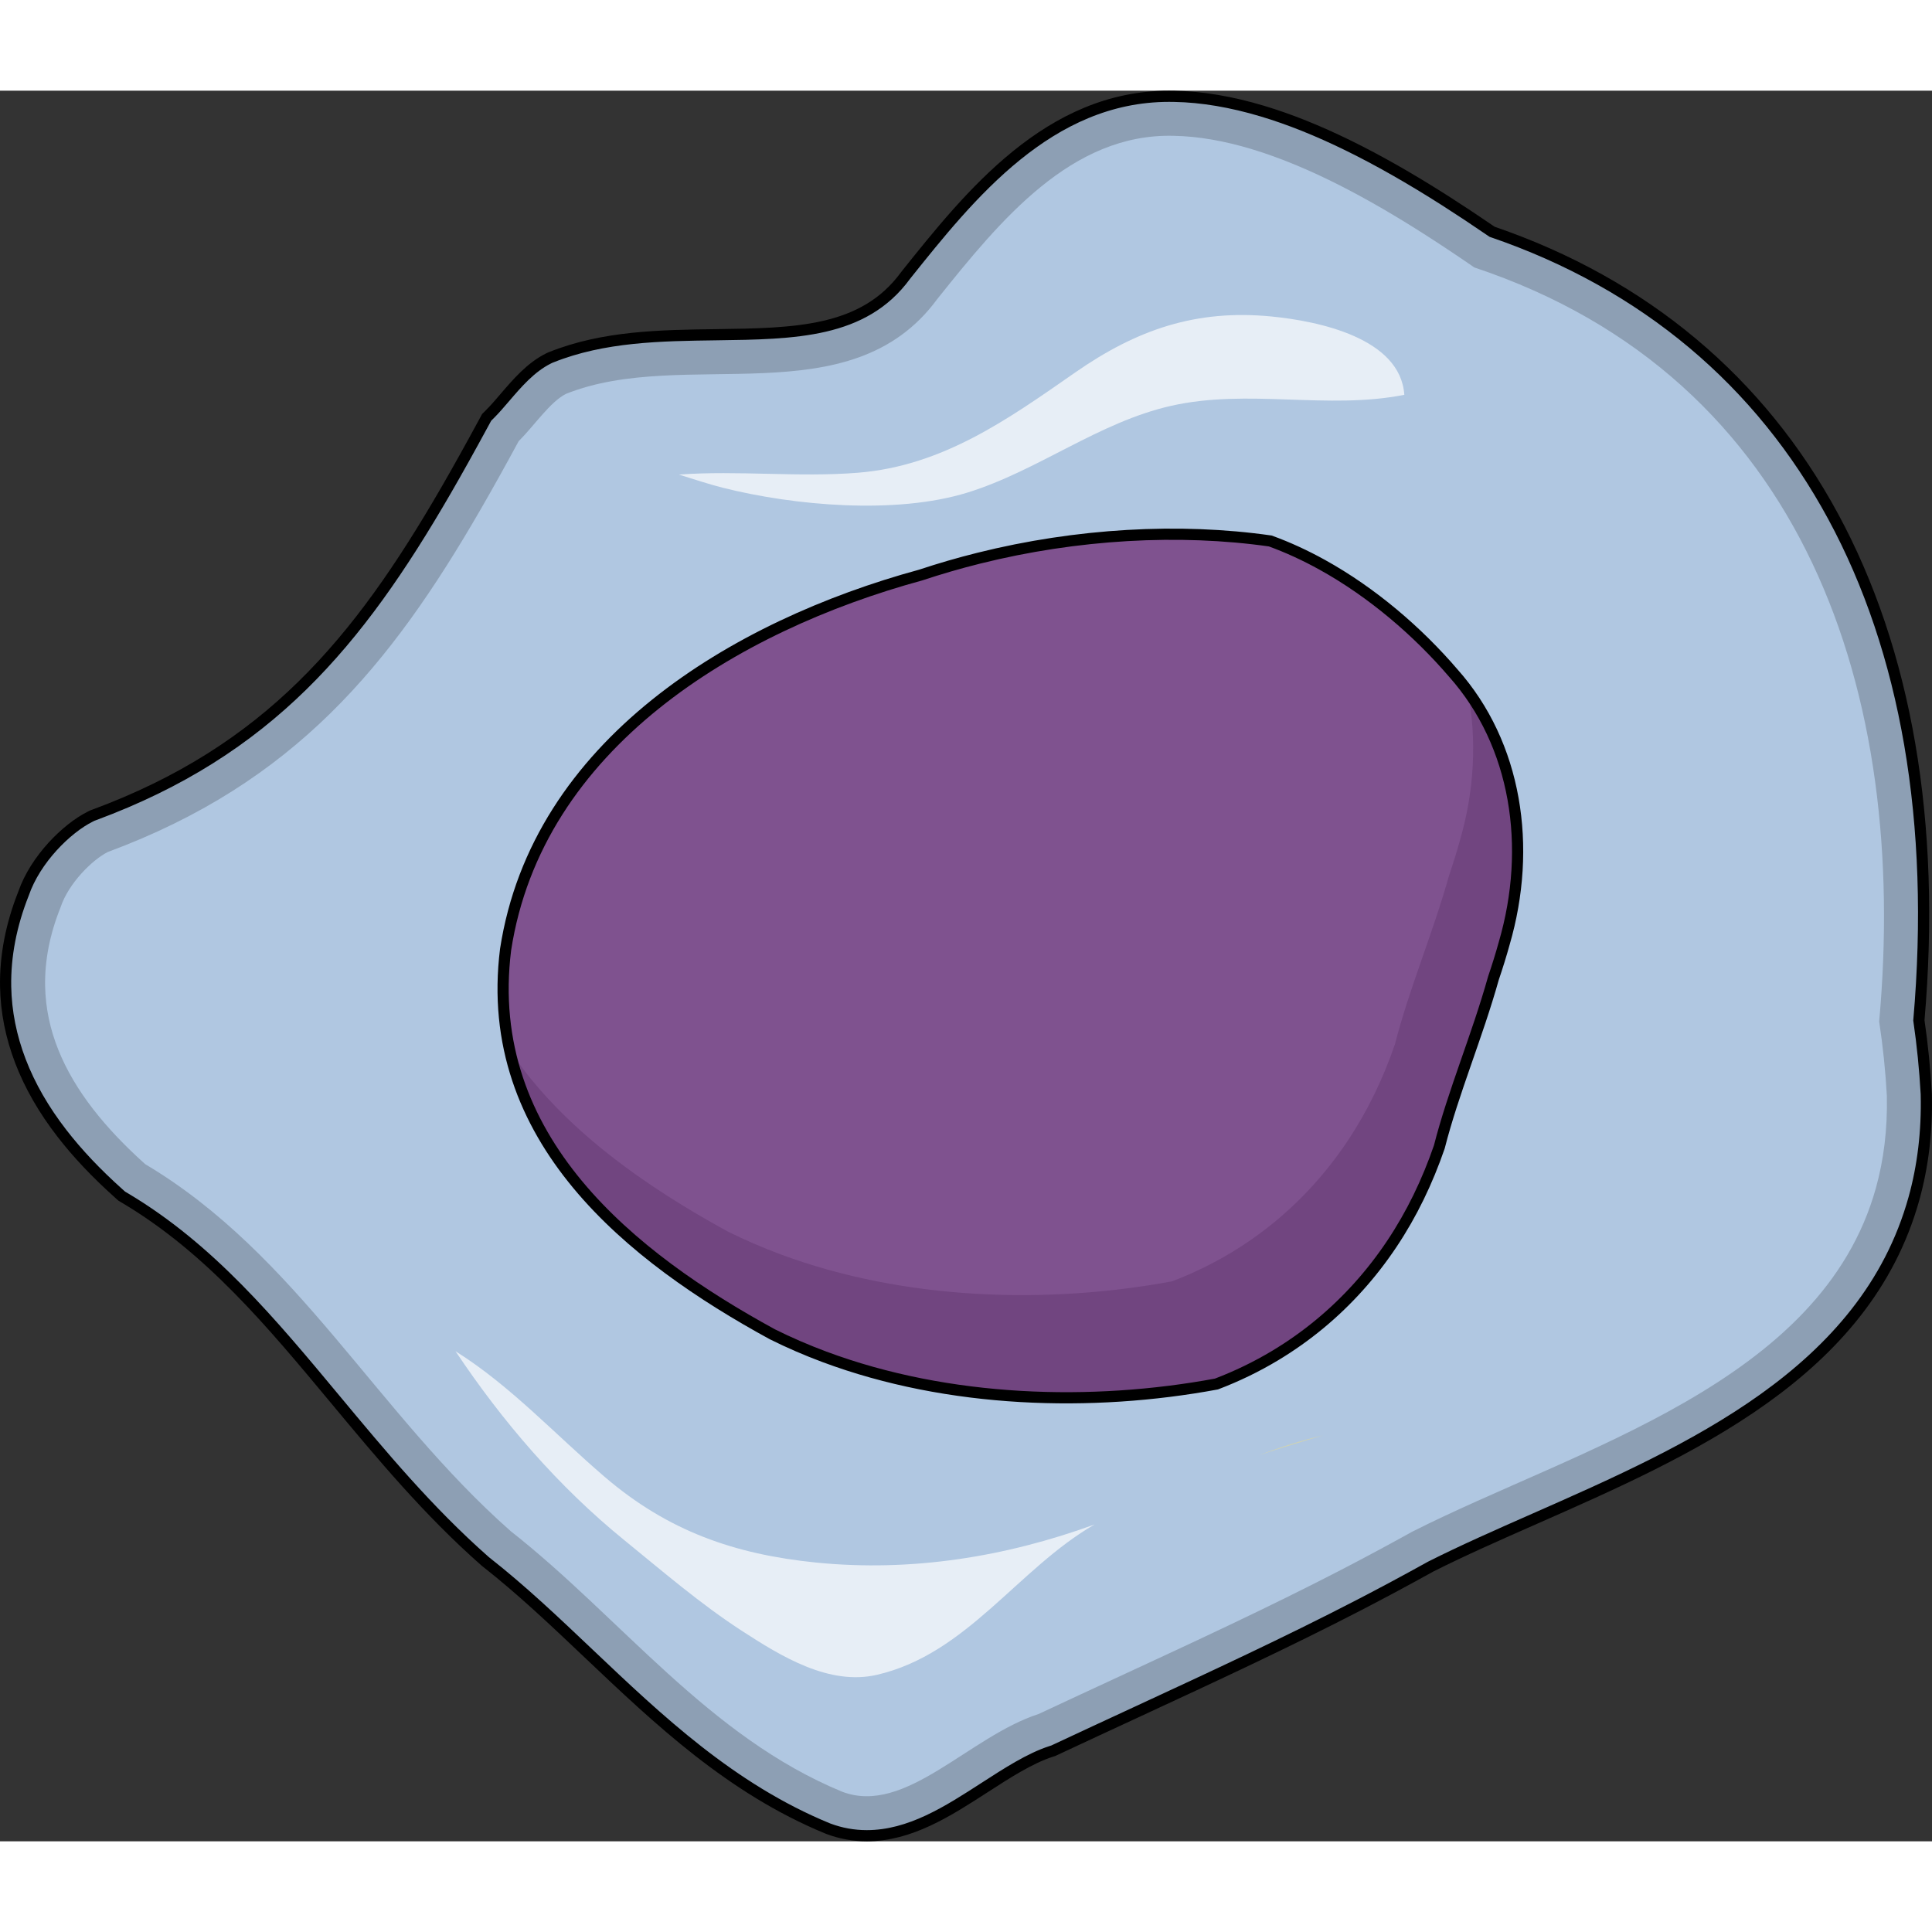 <?xml version="1.0" encoding="utf-8"?>
<!-- Created by: Science Figures, www.sciencefigures.org, Generator: Science Figures Editor -->
<svg version="1.1" id="Layer_1" xmlns="http://www.w3.org/2000/svg" xmlns:xlink="http://www.w3.org/1999/xlink" 
	 width="800px" height="800px" viewBox="0 0 172.767 156.548" enable-background="new 0 0 172.767 156.548"
	 xml:space="preserve">
<rect x="0" y="0" width="172.767" height="156.548" fill="#333333" stroke="none"/>
<g>
	<path id="changecolor" fill="#B0C7E1" d="M77.509,156.048c-1.173,0-2.321-0.209-3.413-0.617l-0.104-0.041
		c-8.614-3.547-15.081-9.682-21.334-15.615c-3.086-2.928-6.001-5.693-9.168-8.182l-0.08-0.063l-0.075-0.066
		c-5.071-4.473-9.258-9.51-13.308-14.377c-5.796-6.969-11.271-13.551-18.845-18.059l-0.294-0.174l-0.255-0.229
		c-2.021-1.809-3.686-3.568-5.09-5.381c-3.261-4.211-4.957-8.626-5.039-13.128c-0.049-2.723,0.49-5.521,1.601-8.32
		c1.058-3.061,3.848-5.822,5.967-6.881l0.172-0.086l0.181-0.067c15.547-5.757,23.566-15.376,31.465-29.028
		c1.022-1.767,2.128-3.751,3.383-6.068l0.245-0.452l0.364-0.365c0.375-0.375,0.791-0.859,1.229-1.371
		c1.154-1.346,2.347-2.738,3.926-3.527l0.132-0.065l0.136-0.055c4.683-1.873,9.788-1.941,14.724-2.008
		c7.081-0.095,13.195-0.177,16.936-5.278l0.09-0.117C86.73,9.331,93.796,0.5,104.544,0.5c0.164,0,0.329,0.002,0.495,0.006
		c2.417,0.042,5.072,0.488,7.863,1.326c4.801,1.439,10.141,4.058,16.329,8.002c1.309,0.836,2.688,1.749,4.202,2.785
		c27.354,9.359,41.241,35.013,38.161,70.514c0.317,2.183,0.538,4.383,0.658,6.549l0.004,0.114c0.075,3.257-0.297,6.378-1.104,9.275
		c-4.342,15.6-20.068,22.529-33.942,28.643c-3.301,1.455-6.419,2.83-9.266,4.264c-2.137,1.186-4.296,2.344-6.419,3.443
		c-6.452,3.34-13.183,6.457-19.691,9.473l-0.227,0.105c-2.411,1.117-4.818,2.23-7.216,3.355l-0.201,0.094l-0.212,0.068
		c-1.885,0.609-3.939,1.938-5.926,3.221C84.773,153.857,81.382,156.048,77.509,156.048z"/>
	<path fill="none" stroke="#000000" stroke-miterlimit="10" d="M77.509,156.048c-1.173,0-2.321-0.209-3.413-0.617l-0.104-0.041
		c-8.614-3.547-15.081-9.682-21.334-15.615c-3.086-2.928-6.001-5.693-9.168-8.182l-0.08-0.063l-0.075-0.066
		c-5.071-4.473-9.258-9.51-13.308-14.377c-5.796-6.969-11.271-13.551-18.845-18.059l-0.294-0.174l-0.255-0.229
		c-2.021-1.809-3.686-3.568-5.09-5.381c-3.261-4.211-4.957-8.626-5.039-13.128c-0.049-2.723,0.49-5.521,1.601-8.32
		c1.058-3.061,3.848-5.822,5.967-6.881l0.172-0.086l0.181-0.067c15.547-5.757,23.566-15.376,31.465-29.028
		c1.022-1.767,2.128-3.751,3.383-6.068l0.245-0.452l0.364-0.365c0.375-0.375,0.791-0.859,1.229-1.371
		c1.154-1.346,2.347-2.738,3.926-3.527l0.132-0.065l0.136-0.055c4.683-1.873,9.788-1.941,14.724-2.008
		c7.081-0.095,13.195-0.177,16.936-5.278l0.09-0.117C86.73,9.331,93.796,0.5,104.544,0.5c0.164,0,0.329,0.002,0.495,0.006
		c2.417,0.042,5.072,0.488,7.863,1.326c4.801,1.439,10.141,4.058,16.329,8.002c1.309,0.836,2.688,1.749,4.202,2.785
		c27.354,9.359,41.241,35.013,38.161,70.514c0.317,2.183,0.538,4.383,0.658,6.549l0.004,0.114c0.075,3.257-0.297,6.378-1.104,9.275
		c-4.342,15.6-20.068,22.529-33.942,28.643c-3.301,1.455-6.419,2.83-9.266,4.264c-2.137,1.186-4.296,2.344-6.419,3.443
		c-6.452,3.34-13.183,6.457-19.691,9.473l-0.227,0.105c-2.411,1.117-4.818,2.23-7.216,3.355l-0.201,0.094l-0.212,0.068
		c-1.885,0.609-3.939,1.938-5.926,3.221C84.773,153.857,81.382,156.048,77.509,156.048z"/>
	<path opacity="0.2" d="M172.253,89.683c-0.12-2.166-0.341-4.366-0.658-6.549c3.08-35.501-10.808-61.155-38.161-70.514
		c-1.515-1.037-2.894-1.949-4.202-2.785c-6.188-3.945-11.528-6.563-16.329-8.003c-2.791-0.838-5.446-1.284-7.863-1.326
		c-0.166-0.004-0.331-0.006-0.495-0.006c-10.748,0-17.813,8.831-23.49,15.927l-0.09,0.117c-3.741,5.101-9.856,5.183-16.936,5.278
		c-4.937,0.067-10.041,0.135-14.724,2.008l-0.136,0.055l-0.132,0.065c-1.579,0.789-2.771,2.182-3.926,3.527
		c-0.439,0.512-0.854,0.997-1.229,1.371l-0.364,0.365l-0.245,0.452c-1.254,2.317-2.36,4.302-3.383,6.068
		c-7.9,13.652-15.919,23.271-31.465,29.028L8.243,64.83l-0.172,0.086c-2.119,1.06-4.91,3.82-5.967,6.881
		c-1.111,2.799-1.649,5.598-1.601,8.32c0.082,4.502,1.778,8.917,5.039,13.128c1.404,1.813,3.069,3.572,5.09,5.381l0.255,0.229
		l0.294,0.174c7.574,4.508,13.049,11.09,18.845,18.059c4.05,4.867,8.237,9.904,13.308,14.377l0.075,0.066l0.08,0.063
		c3.166,2.488,6.082,5.254,9.168,8.182c6.253,5.934,12.72,12.068,21.334,15.615l0.104,0.041c1.092,0.408,2.24,0.617,3.413,0.617
		c3.873,0,7.265-2.191,10.545-4.311c1.986-1.283,4.041-2.611,5.926-3.221l0.212-0.068l0.201-0.094
		c2.397-1.125,4.805-2.238,7.216-3.356l0.227-0.105c6.509-3.016,13.239-6.133,19.692-9.473c2.123-1.1,4.282-2.258,6.419-3.443
		c2.847-1.434,5.965-2.809,9.266-4.264c13.874-6.113,29.601-13.043,33.942-28.643c0.807-2.897,1.179-6.018,1.104-9.275
		L172.253,89.683z M167.751,98.124c-4.866,17.482-26.716,23.281-41.459,30.734c-2.11,1.17-4.237,2.314-6.389,3.428
		c-6.456,3.34-13.138,6.432-19.78,9.508c-2.415,1.119-4.827,2.236-7.229,3.363c-6.257,2.021-11.907,9.086-17.558,6.967
		c-12.007-4.945-19.776-15.539-29.665-23.309c-12.007-10.596-19.07-24.719-32.684-32.82c-1.771-1.586-3.34-3.219-4.653-4.912
		c-2.625-3.391-4.227-7.027-4.3-11.03c-0.039-2.225,0.393-4.562,1.385-7.035c0.7-2.119,2.819-4.237,4.232-4.944
		c16.686-6.18,25.261-16.686,33.295-30.572c1.148-1.984,2.285-4.036,3.432-6.155c1.413-1.413,2.826-3.531,4.239-4.238
		c10.594-4.237,25.426,2.119,33.196-8.476c5.649-7.063,12.007-14.833,21.137-14.597c2.25,0.039,4.585,0.471,6.939,1.177
		c5.298,1.589,10.694,4.569,15.445,7.598c1.583,1.01,3.095,2.025,4.508,2.997c29.664,9.888,38.848,38.14,36.2,67.429
		c0.335,2.215,0.566,4.43,0.687,6.639C168.795,92.89,168.446,95.628,167.751,98.124z"/>
	<path opacity="0.7" fill="#FFFFFF" d="M113.691,20.192c-6.704-0.653-12.006,1.152-17.55,5.012
		c-6.026,4.196-11.847,8.351-19.416,8.96c-5.319,0.429-10.734-0.224-16.017,0.165c1.347,0.416,2.668,0.858,3.921,1.175
		c6.394,1.613,15.49,2.414,21.884,0.434c6.307-1.953,11.729-6.292,18.203-7.755c6.91-1.563,13.987,0.378,20.864-0.988
		C125.233,22.122,117.901,20.602,113.691,20.192z"/>
	<path opacity="0.4" fill="#FEE36F" d="M118.33,120.247c-1.938,0.441-3.862,1.059-5.76,1.775
		C114.478,121.396,116.399,120.81,118.33,120.247z"/>
	<path opacity="0.7" fill="#FFFFFF" d="M72.964,131.619c-7.295-0.736-13.236-2.824-18.864-7.637
		c-4.44-3.797-8.437-8.166-13.364-11.258c4.205,6.303,9.201,12.105,15.072,16.877c3.446,2.801,6.833,5.73,10.567,8.148
		c3.449,2.232,7.756,4.91,12.063,3.906c8.051-1.875,12.575-9.48,19.442-13.439C89.906,131.119,81.485,132.476,72.964,131.619z"/>
	<path fill="#7F528F" d="M133.55,79.359c-1.463,5.219-3.582,10.162-4.84,15.094c-0.531,1.543-1.147,3.044-1.853,4.492
		c-2.82,5.795-7.144,10.76-12.851,14.178c-1.63,0.977-3.374,1.826-5.229,2.533c-11.123,2.059-23.93,1.717-35.055-2.432
		c-1.589-0.592-3.143-1.264-4.654-2.016c-12.557-6.854-25.976-17.449-23.857-34.4c2.826-18.364,20.482-28.958,37.11-33.492
		c1.717-0.569,3.454-1.074,5.208-1.511c8.764-2.188,17.938-2.699,26.063-1.538c1.577,0.572,3.124,1.288,4.625,2.117
		c4.499,2.487,8.571,5.996,11.749,9.704c5.65,6.357,7.063,15.539,4.545,24.164C134.23,77.272,133.908,78.306,133.55,79.359z"/>
	<path fill="#714580" d="M131.238,53.68c0.851,4.3,0.612,8.919-0.694,13.391c-0.281,1.02-0.604,2.053-0.962,3.106
		c-1.464,5.219-3.583,10.164-4.84,15.092c-0.531,1.546-1.147,3.047-1.854,4.494c-2.82,5.792-7.143,10.761-12.85,14.177
		c-1.631,0.977-3.374,1.826-5.229,2.533c-11.124,2.061-23.931,1.717-35.055-2.432c-1.589-0.594-3.144-1.264-4.655-2.014
		c-7.289-3.98-14.863-9.224-19.525-16.235c2.585,11.853,13.321,19.862,23.494,25.415c1.511,0.752,3.066,1.424,4.654,2.016
		c11.125,4.148,23.932,4.49,35.055,2.432c1.855-0.707,3.599-1.557,5.229-2.533c5.707-3.418,10.03-8.383,12.851-14.178
		c0.705-1.448,1.321-2.949,1.853-4.492c1.258-4.932,3.377-9.874,4.84-15.094c0.358-1.053,0.681-2.087,0.963-3.107
		C136.828,68.32,135.81,59.924,131.238,53.68z"/>
	<path fill="none" stroke="#000000" stroke-miterlimit="10" d="M133.55,79.359c-1.463,5.219-3.582,10.162-4.84,15.094
		c-0.531,1.543-1.147,3.044-1.853,4.492c-2.82,5.795-7.144,10.76-12.851,14.178c-1.63,0.977-3.374,1.826-5.229,2.533
		c-11.123,2.059-23.93,1.717-35.055-2.432c-1.589-0.592-3.143-1.264-4.654-2.016c-12.557-6.854-25.976-17.449-23.857-34.4
		c2.826-18.364,20.482-28.958,37.11-33.492c1.717-0.569,3.454-1.074,5.208-1.511c8.764-2.188,17.938-2.699,26.063-1.538
		c1.577,0.572,3.124,1.288,4.625,2.117c4.499,2.487,8.571,5.996,11.749,9.704c5.65,6.357,7.063,15.539,4.545,24.164
		C134.23,77.272,133.908,78.306,133.55,79.359z"/>
</g>
</svg>